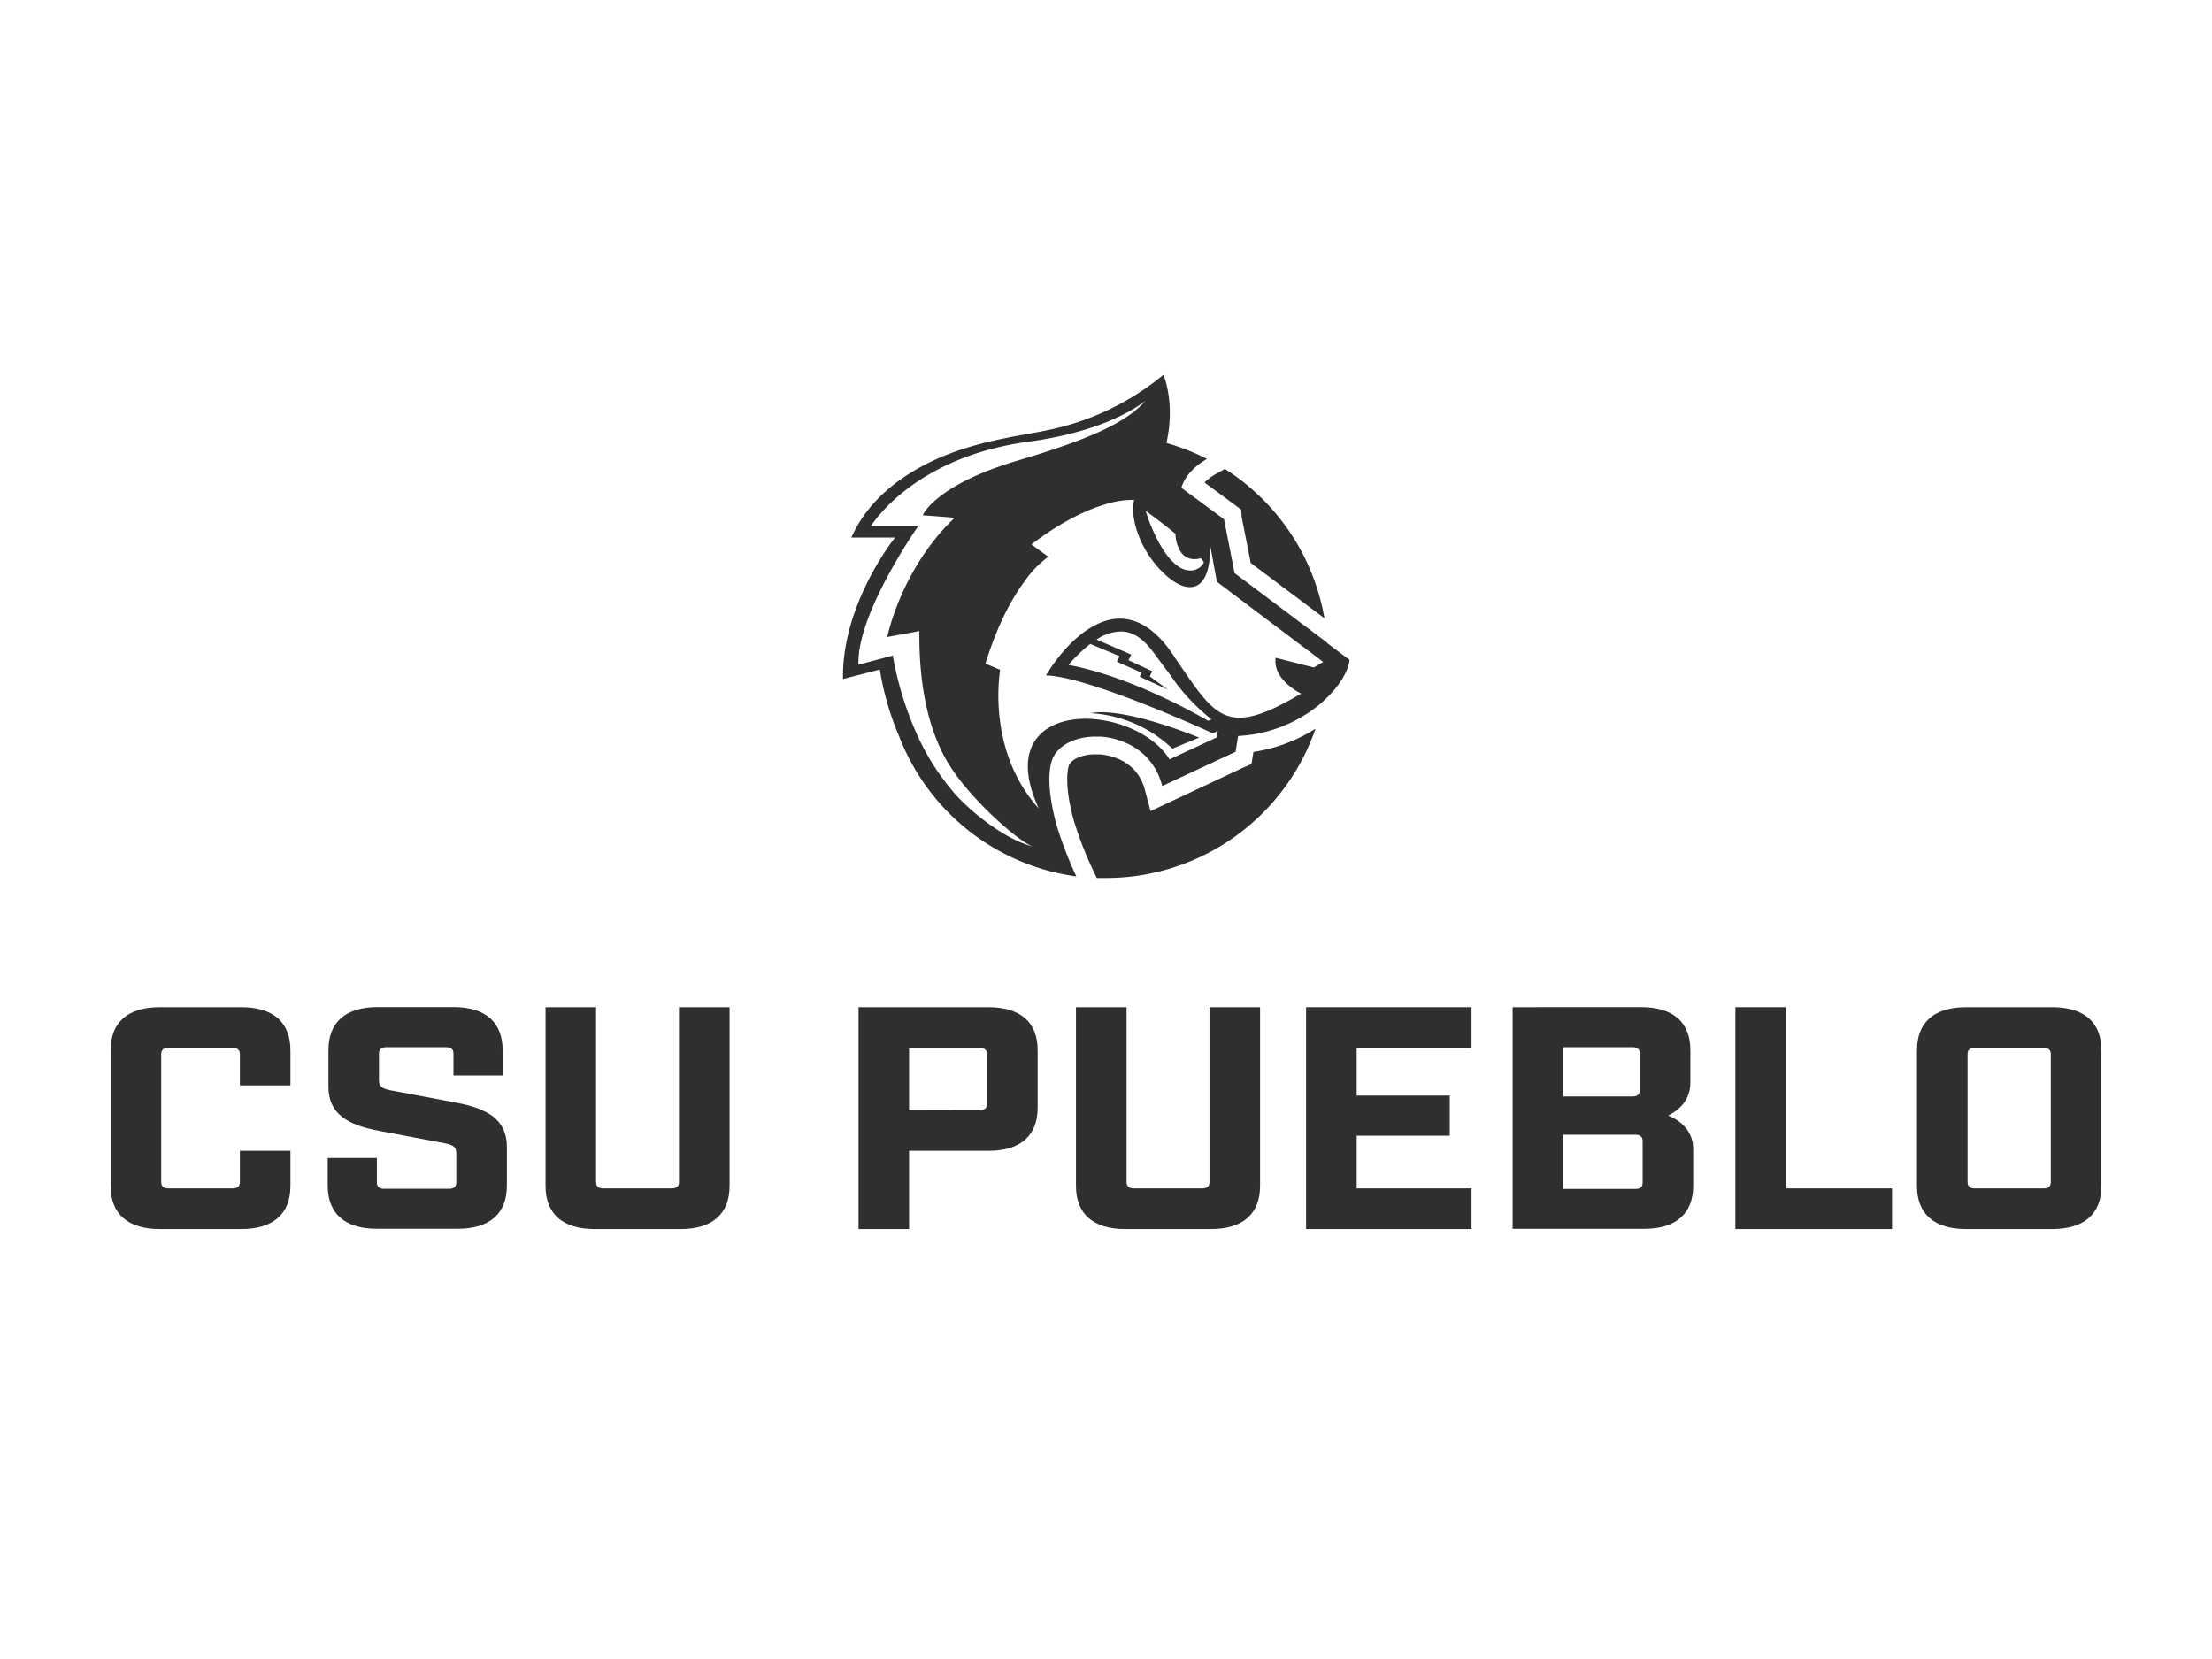 <svg id="Layer_1" data-name="Layer 1" xmlns="http://www.w3.org/2000/svg" viewBox="0 0 400 300"><defs><style>.cls-1{fill:#302f2e;}</style></defs><path class="cls-1" d="M28.89,222.25c-5.78,0-8.89-2.73-8.89-7.8V189.93c0-5.07,3.11-7.8,8.89-7.8H43.63c5.78,0,8.89,2.73,8.89,7.8v6.35H43.38V190.6c0-.73-.45-1.12-1.27-1.12H30.42c-.83,0-1.27.39-1.27,1.12v23.18c0,.73.44,1.12,1.27,1.12H42.11c.82,0,1.27-.39,1.27-1.12V208.1h9.14v6.35c0,5.07-3.11,7.8-8.89,7.8Z"/><path class="cls-1" d="M82,190.49c0-.73-.44-1.12-1.27-1.12H69.8c-.82,0-1.27.39-1.27,1.12v4.79c0,1.23.51,1.56,2.16,1.9l11.82,2.22c5.59,1.06,9.15,3,9.15,8v7c0,5.07-3.12,7.8-8.9,7.8H68.15c-5.78,0-8.89-2.73-8.89-7.8v-5h8.89v4.45c0,.73.45,1.12,1.27,1.12H81.24c.82,0,1.27-.39,1.27-1.12v-5.24c0-1.22-.51-1.56-2.16-1.89l-11.82-2.23c-5.59-1.06-9.14-3-9.14-8v-6.58c0-5.07,3.11-7.8,8.89-7.8H82c5.78,0,8.89,2.73,8.89,7.8v4.57H82v-4Z"/><path class="cls-1" d="M131.93,214.45c0,5.07-3.11,7.8-8.89,7.8h-15.5c-5.78,0-8.89-2.73-8.89-7.8V182.13h9.14v31.65c0,.73.45,1.12,1.27,1.12h12.45c.83,0,1.27-.39,1.27-1.12V182.13h9.15v32.32Z"/><path class="cls-1" d="M177.23,200.74c.82,0,1.27-.39,1.27-1.11v-9c0-.73-.45-1.12-1.27-1.12H164.39v11.26Zm1.52-18.61c5.78,0,8.89,2.73,8.89,7.8V200.3c0,5.07-3.11,7.8-8.89,7.8H164.39v14.15h-9.14V182.13Z"/><path class="cls-1" d="M227.86,214.45c0,5.07-3.12,7.8-8.9,7.8h-15.5c-5.78,0-8.89-2.73-8.89-7.8V182.13h9.15v31.65c0,.73.44,1.12,1.27,1.12h12.45c.82,0,1.27-.39,1.27-1.12V182.13h9.15v32.32Z"/><polygon class="cls-1" points="266.1 182.13 266.1 189.49 245.33 189.49 245.33 198.12 262.16 198.12 262.16 205.37 245.33 205.37 245.33 214.9 266.1 214.9 266.1 222.25 236.18 222.25 236.18 182.13 266.1 182.13 266.1 182.13"/><path class="cls-1" d="M295.77,215c.82,0,1.27-.39,1.27-1.12v-7.58c0-.72-.45-1.11-1.27-1.11H282.68V215Zm-.51-16.72c.82,0,1.27-.39,1.27-1.11v-6.69c0-.73-.45-1.12-1.27-1.12H282.68v8.92Zm1.52-16.16c5.78,0,8.89,2.73,8.89,7.8v5.8c0,2.39-1.08,4.51-4,6,3.18,1.33,4.51,3.62,4.51,6v6.69c0,5.07-3.11,7.8-8.89,7.8H273.53V182.13Z"/><polygon class="cls-1" points="322.95 182.13 322.95 214.9 342.14 214.9 342.14 222.25 313.81 222.25 313.81 182.13 322.95 182.13 322.95 182.13"/><path class="cls-1" d="M355.8,213.78c0,.73.44,1.12,1.27,1.12h12.51c.83,0,1.27-.39,1.27-1.12V190.6c0-.73-.44-1.12-1.27-1.12H357.07c-.83,0-1.27.39-1.27,1.12v23.18Zm-.26,8.47c-5.78,0-8.89-2.73-8.89-7.8V189.93c0-5.07,3.11-7.8,8.89-7.8h15.57c5.78,0,8.89,2.73,8.89,7.8v24.52c0,5.07-3.11,7.8-8.89,7.8Z"/><path class="cls-1" d="M226.31,138.16l-1.7.75-16.55,7.76L207,142.72c-1.5-5.45-6.67-6.22-8.22-6.32l-.65,0c-2.64,0-4.42,1-4.84,2,0,.1-1.07,2.67.81,9.7a65.26,65.26,0,0,0,3.44,9l.79,1.67c.55,0,1.11,0,1.67,0a40.11,40.11,0,0,0,37.89-27,28.81,28.81,0,0,1-11.23,4.2l-.35,2.18Z"/><path class="cls-1" d="M224.43,92.16l.11,1.36,1.63,8.28,13.33,10a40.08,40.08,0,0,0-18-27l-1.68.94a9,9,0,0,0-2,1.52l6.6,4.87Z"/><path class="cls-1" d="M216.81,133.37c-7.05-2.82-15.24-5.23-19.62-4.41A23.34,23.34,0,0,1,212,135.38l4.85-2Z"/><path class="cls-1" d="M206.48,121.6l-.39.77,5.06,2.31-3.24-2.37.45-.93-4.3-2,.52-1-6.29-2.73a8,8,0,0,1,4.61-1.46c3.17.15,5.12,3,6.4,4.76l2.4,3.22a35.31,35.31,0,0,0,7.38,7.91l-.61.26c-1.53-.89-13.87-8-25.25-10.1a26.82,26.82,0,0,1,3.93-3.79l5.31,2.21-.48,1,4.5,2Zm31.1-.9-6.93-1.76,0,.23c-.3,3.42,3.45,5.65,4.62,6.26-13.05,7.75-15.26,4.53-21.7-4.88l-1-1.47c-3.09-4.86-6.52-7.27-10.24-7.21s-7.13,2.8-9.27,5.07a30.59,30.59,0,0,0-3.75,4.93l-.16.28.32,0c8.15.46,29.61,10.35,29.82,10.45l.09,0,.82-.45-.12,1.17-8.6,4c-3.79-6.21-15.15-9.37-21.48-5.92-2.72,1.48-6.5,5.35-2.16,14.8-9.53-10.58-7-24.78-7-24.93l0-.15L178.2,120c2.37-7.73,5.26-12.5,7.28-15.15a17.35,17.35,0,0,1,3.87-4l.25-.15-3.09-2.25c6.09-4.65,10.9-6.59,13.88-7.4a16.09,16.09,0,0,1,4.69-.66c-.86,3.54,1.39,10,6.18,14,2,1.66,3.86,2.18,5.22,1.47,1.58-.83,2.39-3.29,2.37-7.18l1.2,6.52,19.23,14.5-1.7,1ZM173.08,144a43.55,43.55,0,0,1-7.52-11.77,59.66,59.66,0,0,1-4.07-13.45l0-.24-6.25,1.66c-.37-9,10.45-24.55,10.56-24.7l.23-.34h-8.57C159,92.83,166.9,82.45,186,79.87c12.06-1.64,18.42-5.33,21.12-7.37-3.49,3.92-10,6.9-23.11,10.79-14.14,4.18-16.89,9.37-17,9.59l-.15.29,5.78.45c-9.51,9-12.09,21.12-12.12,21.25l-.06.32,5.79-1.07c-.07,7,.76,15.71,4.6,22.82s13.81,15.64,16,16.16c-4.54-1.11-10.21-5.34-13.79-9.13Zm39.48-47.46a6.45,6.45,0,0,0,1,3.32,2.92,2.92,0,0,0,2.47,1.25,5,5,0,0,0,1.14-.16,4.85,4.85,0,0,1,.53.76,2.68,2.68,0,0,1-2.46,1.45,5.32,5.32,0,0,1-.95-.14c-3.84-1.13-6.55-8.93-6.66-9.26l-.48-1.4,1.19.88c1.71,1.26,3.09,2.35,4.24,3.3ZM240,116.22l-16.75-12.59L221.36,94v-.09l-7.73-5.7c.82-2.92,3.84-4.78,4.63-5.22h0a39.46,39.46,0,0,0-7.33-2.88c1.64-7.42-.55-12.33-.55-12.33a47.88,47.88,0,0,1-20.91,10c-3.88.84-11,1.67-17.76,4.26-8.57,3.3-14.67,8.44-17.62,14.86l-.14.3,7.91,0c-1.63,2.08-9.64,13.14-9.42,25.59l6.66-1.72a51.34,51.34,0,0,0,3.54,12.2v0a40.11,40.11,0,0,0,32,25.21,67.44,67.44,0,0,1-3.64-9.5c-1.81-6.76-1.27-10.34-.66-11.78,1-2.43,4.1-4,7.79-4,.29,0,.57,0,.86,0,4.3.29,9.47,2.72,11.11,8.69l.06.25L223.32,136l.1,0,.47-2.91a25.21,25.21,0,0,0,14-5.13c.49-.38,1-.77,1.4-1.17,2.65-2.4,4.46-5.16,4.74-7.35l0-.12-4-3Z"/></svg>